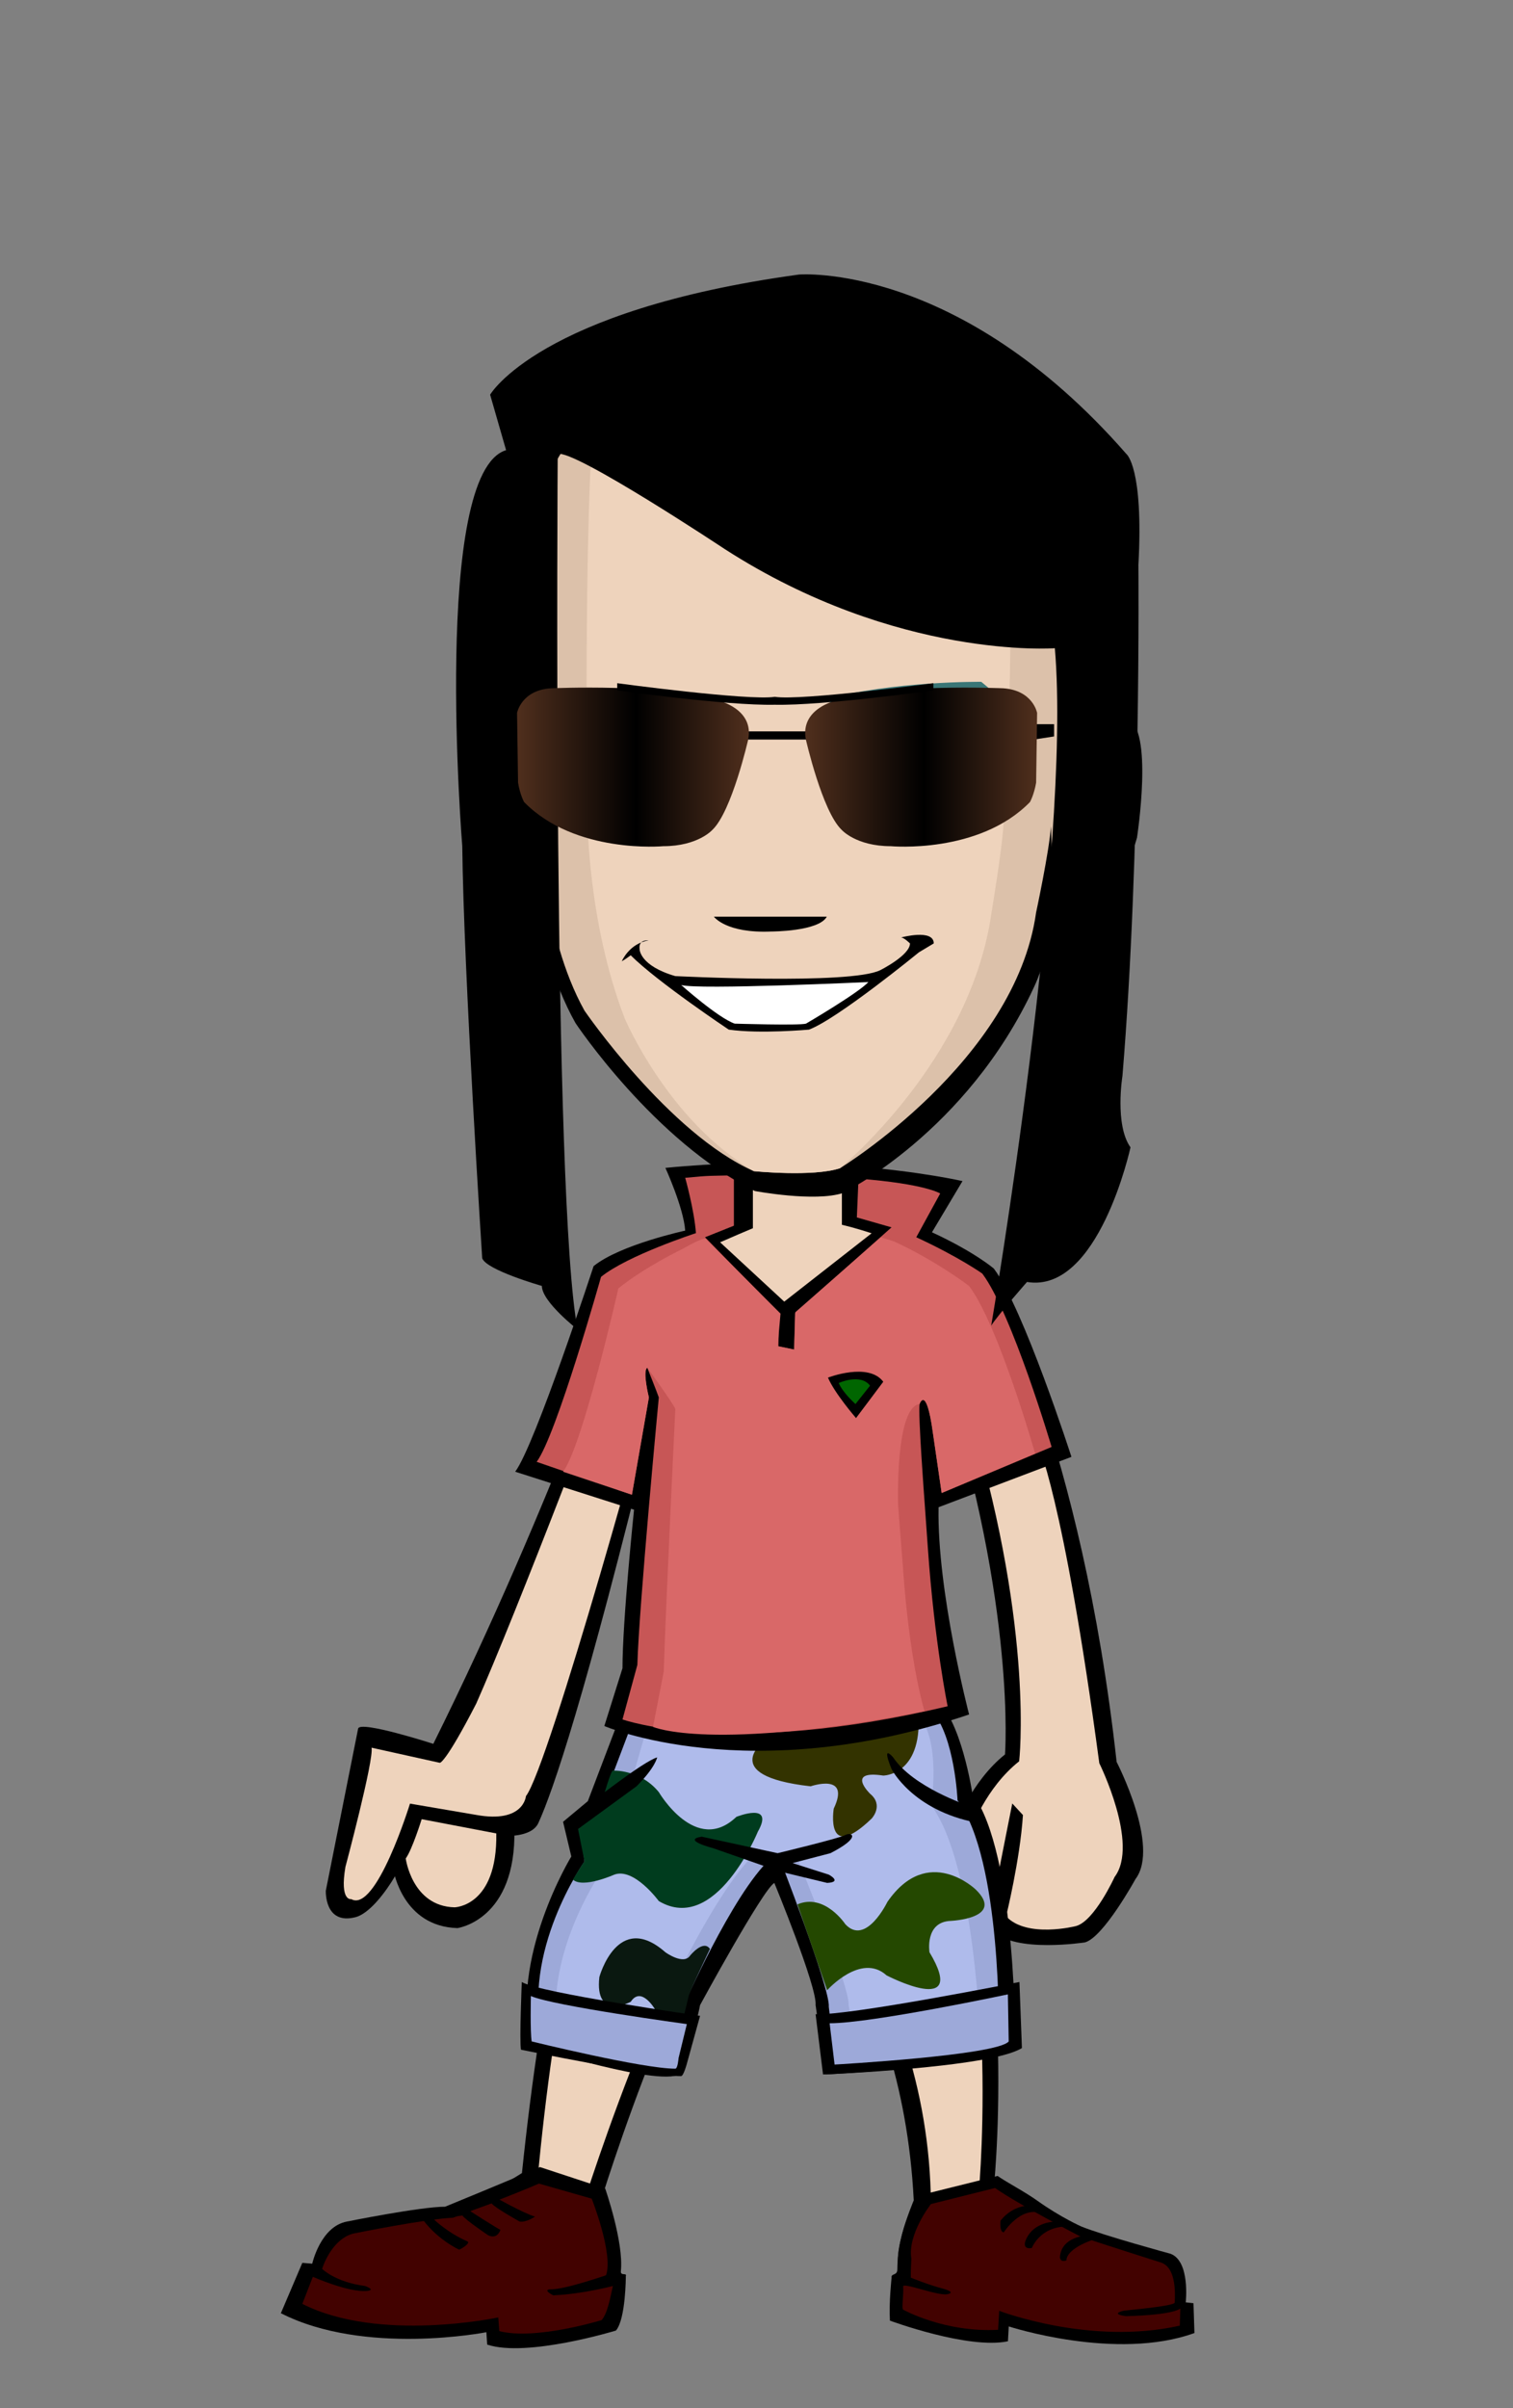 <?xml version="1.0" encoding="utf-8"?><!DOCTYPE svg PUBLIC "-//W3C//DTD SVG 1.1//EN" "http://www.w3.org/Graphics/SVG/1.1/DTD/svg11.dtd"><svg version="1.1" id="Layer_1" xmlns="http://www.w3.org/2000/svg" xmlns:xlink="http://www.w3.org/1999/xlink" x="0px" y="0px"  width="220px" height="350px" viewBox="0 0 220 350" enable-background="new 0 0 220 350" xml:space="preserve"><rect x="0" y="0" width="220" height="350" fill="#808080" stroke="none"/><g xmlns="http://www.w3.org/2000/svg" transform="translate(0, 60)" id="FullBodyTranslator"><g id='body'><g id="Layer_1">
	<g id="MaleBody">
		<path d="M60.195,204.737c0,0-1.77,5.541-2.971,7.102c0,0,1.301,8.159,9.291,8.389c0,0,8.569-1.139,8.279-14.379L60.195,204.737z"
			/>
		<path d="M52.075,191.228l-4.7,23.57c0,0-0.22,5.021,4.33,3.84c3.15-0.818,7.75-8.209,9.051-13.818c0,0,12.09,2.109,12.359,2.021
			c0.09-0.03,4.16,0.31,5.17-1.891c2.09-4.58,6.779-18.12,16.62-58.34l-3.341-21.15c0,0-10.949,32.53-28.559,67.99
			C63.006,193.448,52.375,190.019,52.075,191.228z"/>
		<path d="M45.535,272.708c0,0,7.971,5.961,18.91,3.98c0,0,21.65-2.98,24.63-5.472c0,0,2.489,1-1.99-10.42
			c0,0,13.44-44.448,25.38-51.899c0,0,18.66,16.391,20.4,50.899c0,0-4.23,9.931-1.24,10.931c0,0,17.41,6.95,26.37,6.45
			c0,0,9.7-1.729,12.44-4.711c0,0-1.74-4.229-5.722-4.72c0,0-16.67-6.46-20.149-10.43c0,0,4.221-41.971-9.709-68.541
			c0,0-1.99-32.029,1-40.97c0,0,10.699-17.629,5.22-25.58c0,0-9.2-4.469-15.671-5.959l-0.25-6.95l-17.67,1.489l-0.239,6.451
			c0,0-12.44,5.219-15.431,7.699c0,0-3.229,16.391,2.24,25.33c0,0-1.99,26.32-0.5,34.77c0,0-11.689,13.41-17.66,70.771
			c0,0-11.949,7.699-17.92,9.189C57.975,265.019,42.555,265.509,45.535,272.708z"/>
		<path fill="#EED3BC" d="M61.314,204.397c0,0-1.389,4.461-2.319,5.711c0,0,0.91,6.949,7.101,7.1c0,0,6.239-0.1,6.069-10.74
			L61.314,204.397z"/>
		<path d="M107.484,106.089v10.93l-7.959,3.72c0,0,19.911,13.16,32.84-1.49l-6.711-2.729l-0.25-10.43L107.484,106.089
			L107.484,106.089z"/>
		<path fill="#FFD3A8" d="M109.725,114.778v3.97l-8.208,2.979c0,0,16.419,13.91,29.359-0.739l-7.96-0.5L109.725,114.778z"/>
		<path fill="#EED3BC" d="M96.995,133.498c-1.851,8.24-17.239,63.37-20.521,67.55c0,0-0.299,3.99-7.229,2.73l-9.63-1.641
			c0,0-4.91,15.93-8.54,13.881c0,0-1.7,0.379-0.851-4.67c0,0,4.181-15.66,3.801-17.341l9.93,2.199c0,0,0.77,0.17,5.29-8.601
			c5.649-12.729,19.8-49.479,23.81-61.159c0,0,1.141-0.2,2.49,0.25C96.395,126.978,97.436,131.548,96.995,133.498z"/>
		<path d="M144.064,125.958c0,0,13.181,23.83,18.301,70.12c0,0,6.35,12.239,2.75,17.011c0,0-4.67,8.51-7.37,9.219
			c0,0-10.229,1.58-13.271-1.658c0,0-0.879-0.86-1.279-2.57c0,0-5.971-5.34-4.36-12.659c0,0,2.41-6.551,7.3-10.431
			c0,0,1.66-21.36-9.039-54.88C137.096,140.108,136.245,111.468,144.064,125.958z"/>
		<path fill="#EED3BC" d="M149.645,145.228c0.041,0.091,1.092,4.221,1.131,4.32c0,0,3.811,7.5,9.07,46.711
			c0,0,5.84,11.76,2.229,16.529c0,0-2.94,6.449-5.64,7.15c0,0-7.11,1.819-10.142-1.42c0,0,2.03-8.23,2.45-14.722l-1.551-1.68
			c0,0-1.721,8.6-2.631,13.358c0,0-5.729-3.6-3.379-9.51c0,0,2.109-6.1,7.01-9.979c0,0,2.181-18.569-6.789-48.88
			c0,0-2.07-7-5.551-11.971c-4.979-11.42,0.09-11.739,3.979-9.93C143.564,126.948,147.195,140.519,149.645,145.228z"/>
		<path fill="#EED3BC" d="M48.275,272.468c0,0,6.47,3.471,17.42,1.49c0,0,16.91-1.99,19.9-4.471c0,0,3.479,2.979-1-8.449
			c0,0,14.93-48.17,27.869-56.119c0,0,23.392,21.859,22.892,57.119c0,0-3.98,6.449-1,7.449c0,0,14.43,5.961,23.39,5.461
			c0,0,7.47-0.5,9.95-2.98c0,0-0.99-2.479-4.971-2.979c0,0-16.92-6.461-20.399-10.432c0,0,3.979-41.719-9.46-68.539
			c0,0-2.24-34.76,0.75-43.7c0,0,12.189-13.91,6.72-21.851c0,0-11.45-4.97-17.92-6.459v-9.931h-12.94v10.431
			c0,0-13.18,5.459-16.169,7.939c0,0-2.979,13.66,2.49,22.6c0,0-1.74,28.561-0.25,37c0,0-12.439,16.641-17.41,71.021
			c0,0-13.439,8.439-19.41,9.93C58.725,266.998,45.785,266.259,48.275,272.468z"/>
	</g>
	<path fill="#EEEEEC" stroke="#000000" d="M94.375,183.761l-0.125,2.5l-3,5.605l17.24,17.302l3.871-2.532l2.854,2.167
		c0,0,7.263-7.011,11.425-9.727c4.16-2.716,8.906-4.873,8.906-4.873l-2.018-4.537l-0.336-2.857c0,0-11.375,0.077-19.409-0.298
		S94.375,183.761,94.375,183.761z"/>
	<polygon fill="#FCAF3E" points="106.419,188.966 107.465,192.249 105.318,194.739 108.805,195.032 110.755,197.963 
		111.862,194.854 115.216,194.177 112.415,191.968 112.538,188.618 109.697,190.358 	"/>
	<polygon fill="#FCAF3E" points="95.53,187.405 96.081,189.134 94.951,190.443 96.786,190.599 97.812,192.141 98.396,190.504 
		100.161,190.147 98.686,188.984 98.75,187.222 97.254,188.138 	"/>
	<polygon fill="#FCAF3E" points="123.955,191.302 124.333,192.489 123.557,193.391 124.818,193.497 125.523,194.557 
		125.925,193.432 127.138,193.187 126.125,192.387 126.169,191.176 125.141,191.806 	"/>
	<polygon fill="#FCAF3E" points="116.716,191.325 117.039,192.34 116.376,193.109 117.453,193.2 118.056,194.105 118.398,193.145 
		119.435,192.936 118.569,192.252 118.607,191.218 117.729,191.756 	"/>
	<polygon fill="#FCAF3E" points="103.757,196.205 104.075,197.206 103.422,197.964 104.484,198.054 105.077,198.945 
		105.416,197.999 106.437,197.792 105.584,197.12 105.621,196.101 104.755,196.63 	"/>
	<polygon fill="#FCAF3E" points="102.25,187.328 102.568,188.329 101.915,189.087 102.977,189.177 103.57,190.068 103.909,189.122 
		104.93,188.915 104.077,188.243 104.114,187.224 103.248,187.753 	"/>
	<polygon fill="#FCAF3E" points="128.35,187.487 128.814,188.95 127.86,190.057 129.412,190.188 130.278,191.49 130.773,190.108 
		132.264,189.806 131.019,188.824 131.072,187.335 129.808,188.108 	"/>
	<polygon fill="#FCAF3E" points="114.029,198.558 114.263,199.291 113.784,199.847 114.562,199.912 114.997,200.565 
		115.245,199.872 115.993,199.721 115.368,199.228 115.396,198.48 114.761,198.869 	"/>
	<polygon fill="#FCAF3E" points="122.578,187.681 122.812,188.414 122.333,188.97 123.111,189.035 123.546,189.688 123.794,188.995 
		124.542,188.844 123.917,188.351 123.944,187.604 123.31,187.992 	"/>
	<polygon fill="#FCAF3E" points="100.248,193.808 100.488,194.56 99.996,195.13 100.795,195.196 101.242,195.868 101.496,195.155 
		102.264,195.001 101.621,194.495 101.649,193.728 100.999,194.128 	"/>
	<polygon fill="#FCAF3E" points="117.853,187.655 118.093,188.408 117.601,188.979 118.399,189.045 118.847,189.717 
		119.101,189.004 119.868,188.85 119.226,188.343 119.254,187.575 118.604,187.976 	"/>
	<polygon fill="#FCAF3E" points="107.422,199.513 108.009,201.356 106.805,202.754 108.762,202.919 109.857,204.564 
		110.479,202.816 112.361,202.438 110.787,201.196 110.858,199.318 109.262,200.297 	"/>
	<polygon fill="#FCAF3E" points="118.218,195.095 118.805,196.938 117.601,198.336 119.558,198.501 120.653,200.146 
		121.275,198.398 123.157,198.02 121.583,196.778 121.654,194.9 120.058,195.879 	"/>
</g></g>/n<g id='socks'></g>/n<g id='shoes'><path fill-rule="evenodd" clip-rule="evenodd" fill="#FFFFFF" d="M85.58,262.109c0,0,2.82,5.461,1.5,7.94l-5.98,1
		c0,0,0.17-5.96,2.49-9.44L85.58,262.109z"/>
	<path fill-rule="evenodd" clip-rule="evenodd" d="M88,258.08c0,0,2.721,7.8,2.279,12c-0.079,0.76,0.91,0.189,0.721,0.72
		c0,0,0,6.24-1.439,7.921c0,0-12.961,3.959-18.721,2.039l-0.119-1.8c0,0-17.641,3.479-29.881-2.76l3.12-7.32L45.4,269
		c0,0,1.199-5.4,5.039-6.12c0,0,10.681-2.159,14.281-2.159c0,0,9.959-4.08,13.799-5.761L88,258.08z"/>
	<path fill-rule="evenodd" clip-rule="evenodd" fill="#420200" d="M80.2,272.721c-1.521,0,0.239,0.879,0.239,0.879
		c4.16-0.16,8.681-1.359,8.681-1.359c-0.351,1.47-0.729,3.91-1.64,4.96c0,0-9.601,2.96-14.881,1.6l-0.149-1.989
		c0,0-17.31,3.709-28.49-1.971l1.53-3.93c0,0,5.189,2.29,7.83,2.05c1.449-0.13-0.24-0.72-0.24-0.72c-4.32-0.561-6.24-2.48-6.24-2.48
		c0.48-1.539,2.04-4.68,4.79-5.189c0,0,10.33-2.09,14.25-2.25c0,0,8.979-3.43,12.49-4.961l7.67,2.19c0,0,3.181,8.07,2.08,11.13
		C88.12,270.68,82.24,272.721,80.2,272.721z"/>
	<path fill-rule="evenodd" clip-rule="evenodd" d="M133.46,259.13c0,0-2.94,4.591-2.979,10.71c-0.01,0.95-0.951,0.53-0.84,1.2
		c0,0-0.4,3.649-0.24,6.239c0,0,11.369,4.211,17.16,3l0.119-2.159c0,0,15.6,5.09,27,0.96l-0.14-4.33l-1.13-0.13
		c0,0,0.689-5.979-2.21-7.06c0,0-9.72-2.641-12.96-3.961c0,0-3-1.32-6.36-3.72c-1.89-1.351-4.49-2.689-5.82-3.63L133.46,259.13z"/>
	<path fill-rule="evenodd" clip-rule="evenodd" d="M66.76,266.96c0,0-3.439-1.521-5.76-5.04l4.88-0.561l5.841-2.159
		c0,0,4.559,2.56,6.079,2.96c0,0-1.28,0.88-2.239,0.72c0,0-3.601-2-4.08-2.64l-3.121,1.119c0,0,4,2.561,4.4,2.721
		c0,0-0.4,1.439-1.76,0.8c0,0-3.439-2.319-3.76-2.88l-4.16,0.561c0,0,2.07,1.989,4.88,3.199C68.52,266,66.92,266.96,66.76,266.96z"
		/>
	<path fill-rule="evenodd" clip-rule="evenodd" fill="#420200" d="M131.32,272.32c0.1,1.14-0.25,3.27,0,3.359
		c0,0,5.99,3.36,13.81,2.93l0.16-2.76c0,0,13.17,5.09,26.26,2.16l0.08-2.5c0,0-0.819,0.94-7.899,1.12c0,0-2.36-0.271-0.41-0.78
		c0.33-0.08,7.449-0.66,7.49-1.199c0.1-1.67,0.1-5.03-1.9-5.78c0,0-8.391-2.67-11.76-3.79c0,0-9.071-4.689-12.471-7.08l-9.318,2.334
		c0,0-3.441,4.396-2.842,7.936c0,0-0.109,1.971-0.08,2.76c0,0,2.49,1.031,4.791,1.631c0,0,1.89,0.52,0.49,0.779
		C136.32,273.7,131.26,271.66,131.32,272.32z"/>
	<path fill-rule="evenodd" clip-rule="evenodd" d="M145.48,262.76c0,0-0.181,1.68,0.479,1.68c0,0,2.44-3.859,5.521-2.76l2.16,1.2
		c0,0-3.48-0.12-4.561,2.88c0,0-0.439,1.221,0.96,0.961c0,0,1.16-3.121,5.12-3.121l2.8,1.32c0,0-3.601,0.12-3.84,3.12
		c0,0,0,0.84,0.96,0.479c0,0-0.32-1.699,4.561-3.24c0,0-7.73-3.439-9.301-4.729C150.34,260.55,147.529,260.141,145.48,262.76z"/></g>/n<g id='bottom'>	<path fill-rule="evenodd" clip-rule="evenodd" d="M92.167,184.187l-6.694,17.593l-3.6,3l1.199,5.041c0,0-9.119,14.88-5.76,27.6
		c0,0,19.439,6.24,21.84,3.84c0,0,2.16-7.199,2.641-9.84c0,0,9.119-16.8,10.8-17.76c0,0,6.239,15.119,6,17.76l1.44,10.08
		c0,0,23.76-1.2,27.6-3.84c0,0,0.24-28.32-6.24-36.96c0,0-1.643-11.033-5.476-13.874
		C135.917,186.826,101.046,190.666,92.167,184.187z"/>
	<path fill-rule="evenodd" clip-rule="evenodd" fill="#9da9d9" d="M93.282,186.826l-5.89,15.554l-3.12,2.88l0.72,5.28
		c0,0-9.359,13.2-6,25.92c0,0,16.561,5.521,18.961,3.12c0,0,1.439-6.48,1.92-9.12c0,0,7.92-17.76,13.199-21.12
		c0,0,7.68,19.68,7.44,22.32l0.96,8.16c0,0,19.92-1.2,23.76-3.84c0,0,0.48-25.681-6-34.32c0,0-0.378-9.195-3.738-13.035
		C135.494,188.625,106.062,192.312,93.282,186.826z"/>
	<path fill-rule="evenodd" clip-rule="evenodd" fill="#AFBBEB" d="M94.905,188.188l-4.393,15.272l-3.12,3.12l0.48,4.8
		c0,0-9.721,13.44-6.36,26.16c0,0,10.8,3.12,13.2,2.16c0,0,2.16-7.56,2.64-10.2c0,0,6.601-14.279,12.12-19.8
		c0.45-0.45,1.5,0.71,2.62,0.78c1.54,0.109,3.22-0.771,3.62-1.021c0,0,7.92,19.319,7.68,21.96l1.439,8.28
		c0,0,15.601-0.36,17.761-2.28c0,0-0.72-26.4-7.2-35.04c0,0,1.521-9.259-1.84-13.099
		C133.553,189.281,103.786,194.668,94.905,188.188z"/>
	<path fill-rule="evenodd" clip-rule="evenodd" fill="#003C1E" d="M89.072,197.34c0,0,3.961-0.24,6.721,3.12
		c0,0,5.4,9.24,11.279,3.601c0,0,5.641-2.281,3.121,2.16c0,0-6.121,15-14.4,10.079c0,0-3.6-4.92-6.48-3.84c0,0-4.561,2.04-6,0.72
		c0,0,1.439-2.4,1.68-2.64l-0.959-4.8l3.359-3.36C87.393,202.38,88.593,197.939,89.072,197.34z"/>
	<path fill-rule="evenodd" clip-rule="evenodd" fill="#244800" d="M115.953,216.779l4.319,12.48c0,0,4.921-5.52,8.64-2.16
		c0,0,12,6.24,6.24-3.359c0,0-0.72-4.44,3.12-4.561c0,0,7.921-0.359,3.601-4.56c0,0-6.961-6.72-12.84,1.8c0,0-3.121,6.48-6.121,3.24
		C122.912,219.66,119.912,215.1,115.953,216.779z"/>
	<path fill-rule="evenodd" clip-rule="evenodd" fill="#0A1810" d="M103.232,223.26c0,0-3.119,6.48-3.119,6.961
		c0,0-1.44,5.879-1.681,6.959c0,0-4.2-0.84-3.12-5.039c0,0-2.04-3.601-3.6-1.201c0,0-5.28,2.761-4.561-3.6c0,0,2.641-9.72,9.6-3.6
		c0,0,2.641,1.92,3.601,0.48C100.353,224.221,102.272,221.82,103.232,223.26z"/>
	<path fill-rule="evenodd" clip-rule="evenodd" fill="#333300" d="M111.393,192.779c0,0-7.439,5.281,6.48,6.841
		c0,0,5.879-2.04,3.359,3.239c0,0-1.32,8.041,5.52,1.44c0,0,1.801-1.92-0.239-3.6c0,0-3.601-3.479,1.92-2.64
		c0,0,5.601-0.02,5.12-8.779C133.553,189.281,121.953,192.3,111.393,192.779z"/>
	<path fill-rule="evenodd" clip-rule="evenodd" d="M102.033,206.939l11.039,2.4c0,0,9-2.16,9.84-2.64s2.521,0.239-2.16,2.64
		l-5.52,1.439l5.28,1.681c0,0,2.04,1.08-0.24,1.2l-6.96-1.68l-9.6-3.36C103.713,208.62,99.033,207.42,102.033,206.939z"/>
	<path fill-rule="evenodd" clip-rule="evenodd" d="M75.873,228.061c0,0-0.36,8.52-0.121,9.84c0,0,18.5,3.84,23.281,3.84
		c0.359,0,0.84-1.801,0.84-1.801l1.92-6.959C101.793,232.98,78.272,229.62,75.873,228.061z"/>
	<path fill-rule="evenodd" clip-rule="evenodd" fill="#9da9d9" d="M77.193,230.1c0,0-0.121,5.28,0.119,6.601
		c0,0,16.1,3.96,20.881,3.96c0.359,0,0.479-1.561,0.479-1.561l1.2-4.92C99.873,234.18,80.433,231.54,77.193,230.1z"/>
	<path fill-rule="evenodd" clip-rule="evenodd" d="M118.593,232.74l1.08,8.76c0,0,24.36-0.96,28.92-3.84l-0.36-9.6
		C148.232,228.061,123.513,232.98,118.593,232.74z"/>
	<path fill-rule="evenodd" clip-rule="evenodd" fill="#9da9d9" d="M120.633,234.061l0.72,6c0,0,23.64-1.32,25.32-3.36l-0.12-6.841
		C146.553,229.859,126.752,234.061,120.633,234.061z"/>
	<path fill-rule="evenodd" clip-rule="evenodd" d="M86.072,201.9c0,0,7.44-5.881,9.48-6.48c0,0-0.24,1.439-3,4.2
		c0,0-7.561,5.521-8.88,6.479C83.673,206.1,83.793,203.7,86.072,201.9z"/>
	<path fill-rule="evenodd" clip-rule="evenodd" d="M140.673,202.38c0,0-7.921-2.64-10.8-6.96c0,0-1.801-2.16-0.24,1.68
		c0,0,3,6,12.359,7.801L140.673,202.38z"/></g>/n<g id='top'><path fill-rule="evenodd" clip-rule="evenodd" d="M124.093,109.49l-0.46,8.41l3.6,0.959l-13.199,10.32l-9.601-8.88l2.88-1.68
		l0.24-9.55c-3.43,0.09-7.051,0.3-10.801,0.67c0,0,2.641,5.76,2.881,9.119c0,0-9.48,2.041-13.32,5.16c0,0-8.52,26.041-11.4,29.881
		l17.281,5.52c0,0-1.681,16.08-1.681,23.04l-2.64,8.399c0,0,21.119,9.121,53.039-1.68c0,0-4.68-17.88-4.439-30.119l19.32-7.32
		c0,0-6.961-21.6-11.28-27.36c0,0-2.761-2.399-9-5.28l4.44-7.439C139.953,111.66,133.863,110.25,124.093,109.49z"/>
	<path fill-rule="evenodd" clip-rule="evenodd" fill="#c75656" d="M135.633,148.141l1.29,8.85l15.989-6.69
		c0,0-5.76-19.44-10.08-25.2c0,0-3.359-2.399-9.6-5.279l3.48-6.36c0,0-2.11-1.399-11.881-2.16l-0.239,5.64l5.04,1.44l-14.03,12.49
		l-0.13,5.271l-2.279-0.48l0.069-4.87l-10.75-10.97l4.2-1.68v-7.32c-3.43,0.09-3.33-0.01-7.08,0.359c0,0,1.32,4.68,1.561,8.041
		c0,0-9.961,3.239-13.801,6.359c0,0-6.48,23.04-9.359,26.88l13.85,4.78l2.47-14.141c0,0-0.96-3.84-0.239-4.32
		c0,0,1.439,3.601,1.68,4.32c0,0-2.881,30.381-3.12,38.881l-2.16,7.92c0,0,15.601,5.64,47.28-1.92c0,0-1.92-9.24-2.881-23.041
		l-0.479-6.719c0,0-0.96-12.721-0.72-14.16C133.713,144.061,134.673,141.18,135.633,148.141z"/>
	<path fill-rule="evenodd" clip-rule="evenodd" fill="#D96868" d="M115.473,136.141l-2.4-0.48l0.42-4.74l-10.859-10.859
		c0,0-0.24-0.36-3.36,1.439c0,0-5.521,2.641-9.36,5.76c0,0-5.16,22.801-8.039,26.641l10.01,3.34l2.47-14.141
		c0,0-0.96-3.84-0.239-4.32c0,0,3.84,5.281,4.08,6c0,0-1.441,29.66-1.681,38.16l-1.56,8.041c0,0,8.279,3.72,39.479-2.28
		c0,0-2.16-6.841-3.12-20.64c-0.04-0.58-0.72-9.24-0.72-9.24s-0.479-14.28,3.12-14.76c0,0,0.96-2.881,1.92,4.08l1.29,8.85
		l13.59-5.73c0,0-5.28-18.6-9.601-24.359c0,0-4.68-3.601-10.92-6.48l-1.92-0.6l-12.43,10.9L115.473,136.141z"/>
	<path fill-rule="evenodd" clip-rule="evenodd" d="M120.393,140.221c0,0,5.88-2.281,8.04,0.6l-3.96,5.279
		C124.473,146.1,121.353,142.5,120.393,140.221z"/>
	<path fill-rule="evenodd" clip-rule="evenodd" fill="#006600" d="M121.953,141.01c0,0,3.14-1.46,4.56,0.381l-2.12,2.67
		C124.393,144.061,122.582,142.471,121.953,141.01z"/></g>/n<g xmlns="http://www.w3.org/2000/svg" transform="translate(44,-29) scale(1.8)" id="HeadTranslator"><g id='face'><path fill-rule="evenodd" clip-rule="evenodd" d="M14.792,42.004c0,0,3.96-1.02,4.62,7.74l1.04,7.44c0,0-0.64,3.279-2.96,1.68
		c0,0-4.02-3.961-4.14-13.441C13.352,45.423,13.952,42.244,14.792,42.004z"/>
	<path fill-rule="evenodd" clip-rule="evenodd" fill="#dcc1aa" d="M15.332,43.263c0,0,1.32-0.959,4.56,4.801l0.72,6.24
		c0,0-0.36,4.68-2.64,2.881c0,0-3.48-2.762-3.6-12.241C14.372,44.944,14.492,43.503,15.332,43.263z"/>
	<path fill-rule="evenodd" clip-rule="evenodd" d="M17.731,25.664c0,0,0.39,21.02,0.52,24.01c0,0,0.13,9.229,3.8,15.72
		c0,0,6.36,9.551,14.48,13.551c0,0,4.839,0.91,7.121,0.16c0,0,10-4.881,15.439-16.641c0,0,0.9-1.859,1.119-3.76
		c0,0,0.541,1.719,2.881,0.34c0,0,2.279-1.68,4.311-8.62c0,0,1.389-8.96-0.83-9.62c0,0-2.701,1.02-3.721,2.28
		c-0.129,0.16,2.52-12.3,1-18.85c0,0-2.68-16.49-23.799-15.53C40.052,8.704,17.972,10.624,17.731,25.664z"/>
	<path fill-rule="evenodd" clip-rule="evenodd" fill="#dcc1aa" d="M18.932,25.744c0,0,0.12,20.64,0.24,23.52
		c0,0,0.12,8.88,3.6,15.12c0,0,6.8,9.92,13.68,12.959c0,0,4.8,0.48,6.96-0.238c0,0,14.16-8.641,15.84-20.641
		c0,0,1.08-5.04,1.199-6.96c0,0,0.24,7.919,0.961,8.159c0,0,2.039,1.68,4.32-7.679c0,0,1.199-6.96-0.24-7.201
		c0,0-2.641,1.32-4.561,4.32c0,0,3.48-16.08,1.439-22.32c0,0-0.479-14.16-21.839-14.88C40.532,9.904,19.412,11.584,18.932,25.744z"
		/>
	<path fill-rule="evenodd" clip-rule="evenodd" fill="#EED3BC" d="M23.251,20.704c0,0-0.48,8.88-0.24,28.08c0,0,0,8.401,3,16.2
		c0,0,3.48,8.279,10.44,12.359c0,0,4.8,0.48,6.96-0.238c0,0,10.561-8.641,12.24-20.641c0,0,0.84-5.04,0.959-6.96
		c0,0,1.561-22.56-0.479-28.8c0,0-2.561-8-15.121-9.12C41.012,11.584,26.612,11.344,23.251,20.704z"/></g>/n<g id='features'><path fill-rule="evenodd" clip-rule="evenodd" d="M33.225,56.793c0,0,0.96,1.359,4.64,1.199c0,0,3.841,0,4.479-1.199H33.225z"/>

</g>/n<g id='mouth'><path display="inline" fill-rule="evenodd" clip-rule="evenodd" d="M27.225,59.432c0,0,0,1.32,2.88,2.16
		c0,0,14.16,0.721,16.56-0.479c0,0,2.4-1.2,2.4-2.16c0,0-0.48-0.479-0.721-0.479c0,0,2.641-0.721,2.641,0.479l-1.199,0.72
		c0,0-6.601,5.4-8.881,6.24c0,0-3.96,0.36-6.48,0c0,0-5.76-3.84-7.92-6c0,0-0.48,0.36-0.72,0.48c0,0,0.6-1.44,2.16-1.68
		C27.944,58.713,27.104,58.592,27.225,59.432z"/>
	<path display="inline" fill-rule="evenodd" clip-rule="evenodd" fill="#FFFFFF" d="M30.584,62.312c0,0,2.96,2.64,4.32,3.119
		c0,0,5.2,0.16,5.76,0c0,0,4.24-2.479,5.041-3.359C45.705,62.072,31.944,62.713,30.584,62.312z"/></g>/n<g id='eyes'><path fill-rule="evenodd" clip-rule="evenodd" fill="#FFFFFF" d="M23.145,44.589c0.35-0.69,0.89-2.67,3.83-3.09
		c1.32-0.12,2.28,0.18,3.06,0.3c1.73,0.27,2.94,2.39,2.94,3.18c0,1.13-2.65,1.171-5.57,1.171
		C24.495,46.15,22.645,45.599,23.145,44.589z"/>
	<path fill-rule="evenodd" clip-rule="evenodd" fill="#FFFFFF" d="M53.055,44.589c-0.35-0.69-0.89-2.67-3.83-3.09
		c-1.319-0.12-2.279,0.18-3.06,0.3c-1.729,0.27-2.94,2.39-2.94,3.18c0,1.13,2.65,1.171,5.57,1.171
		C51.705,46.15,53.555,45.599,53.055,44.589z"/>
	<path fill-rule="evenodd" clip-rule="evenodd" d="M25.785,43.749c0-1.06,0.92-1.92,2.04-1.92c1.13,0,2.04,0.86,2.04,1.92
		c0,1.06-0.91,1.92-2.04,1.92C26.705,45.669,25.785,44.809,25.785,43.749z"/>
	<path fill-rule="evenodd" clip-rule="evenodd" fill="#44AACC" d="M26.265,43.629c0-0.86,0.7-1.56,1.56-1.56
		c0.87,0,1.56,0.7,1.56,1.56c0,0.86-0.69,1.56-1.56,1.56C26.965,45.189,26.265,44.489,26.265,43.629z"/>
	<path fill-rule="evenodd" clip-rule="evenodd" d="M50.295,43.509c0-1.06-0.92-1.92-2.04-1.92c-1.13,0-2.04,0.86-2.04,1.92
		s0.91,1.92,2.04,1.92C49.375,45.429,50.295,44.569,50.295,43.509z"/>
	<path fill-rule="evenodd" clip-rule="evenodd" fill="#44AACC" d="M46.665,43.389c0-0.86,0.7-1.56,1.56-1.56
		c0.871,0,1.561,0.7,1.561,1.56s-0.689,1.56-1.561,1.56C47.365,44.949,46.665,44.249,46.665,43.389z"/>
	<path fill-rule="evenodd" clip-rule="evenodd" d="M27.225,43.389c0-0.33,0.27-0.6,0.6-0.6c0.34,0,0.6,0.27,0.6,0.6
		s-0.26,0.6-0.6,0.6C27.495,43.989,27.225,43.719,27.225,43.389z"/>
	<path fill-rule="evenodd" clip-rule="evenodd" d="M47.625,43.149c0-0.33,0.27-0.6,0.6-0.6c0.34,0,0.601,0.27,0.601,0.6
		c0,0.33-0.261,0.6-0.601,0.6C47.895,43.749,47.625,43.479,47.625,43.149z"/>
	<path fill-rule="evenodd" clip-rule="evenodd" d="M23.205,45.089c0,0,0.91,1.05,1.72,1.3l-2.32-0.851c0,0-0.91-0.859,2.17-3.719
		c0,0,4.14-1.76,6.87,0.3c0,0,2.82,2.01,2.22,3.669l-0.35,0.4l-1.06-0.25c0,0,0.6-3.32-3.69-4.22
		C28.765,41.719,24.825,41.269,23.205,45.089z"/>
	<path fill-rule="evenodd" clip-rule="evenodd" d="M53.085,45.089c0,0-0.909,1.05-1.71,1.3l2.32-0.851c0,0,0.91-0.859-2.17-3.719
		c0,0-4.141-1.76-6.87,0.3c0,0-2.83,2.01-2.22,3.669l0.35,0.4l1.061-0.25c0,0-0.601-3.32,3.689-4.22
		C47.535,41.719,51.475,41.269,53.085,45.089z"/></g>/n<g id='eyebrows'><path fill-rule="evenodd" clip-rule="evenodd" fill="#3A7676" d="M19.305,39.992l2.16-0.96c0,0,10.8,0.4,11.04,0.96l-1.2,1.2
		c0,0-5.68-1.28-9.6-1.2l-2.64,0.96L19.305,39.992z"/>
	<path fill-rule="evenodd" clip-rule="evenodd" fill="#3A7676" d="M42.104,39.272l1.92,0.72c0,0,10.16-1.76,10.8-1.2l1.68,1.44
		l-0.239-1.2l-1.44-1.2C54.824,37.833,47.705,37.752,42.104,39.272z"/></g>/n<g id='hair'><path display="inline" fill-rule="evenodd" clip-rule="evenodd" d="M20.608,19.436c0,0-0.43,60.353,1.61,70.693
		c0,0-2.89-2.24-2.89-3.52c0,0-4.5-1.281-4.82-2.24c0,0-1.5-23.131-1.61-33.262c0,0-2.46-30.171,3.54-31.981l-1.29-4.48
		c0,0,3.96-6.83,24.95-9.7c0,0,12.85-1.07,26.45,14.49c0,0,1.399,1.07,0.97,8.96c0,0,0.21,23.243-1.29,41.262
		c0,0-0.641,3.941,0.65,5.76c0,0-2.57,11.83-8.36,10.871c0,0-2.351,2.67-2.89,3.52c0,0,6.529-38.381,5.14-54.692
		c0,0-12.74,0.96-26.66-8C34.108,27.116,21.898,19.016,20.608,19.436z"/>
	<path display="inline" fill-rule="evenodd" clip-rule="evenodd" fill="#000000" d="M19.648,18.206c0,0-0.87,59.153,1.12,69.202
		c0,0-0.77-0.42-0.77-1.66c0,0-4.4-1.24-4.71-2.18c0,0-1.15-22.49-1.26-32.34c0,0-2.4-29.333,3.46-31.103l-0.63-4.97
		c0,0,2.93-6.01,23.45-8.81c0,0,11.92-1.04,25.22,14.09c0,0,1.36,1.04,0.94,8.71c0,0,0.209,22.602-1.25,40.124
		c0,0-0.631,3.83,0.63,5.6c0,0-1.87,11.5-7.53,10.57c0,0-0.72,0.5-1.24,1.33c0,0,6.09-37.152,4.73-53.014c0,0-13.75,0.94-27.36-7.77
		C34.448,25.986,20.908,17.786,19.648,18.206z"/>
	<path display="inline" fill-rule="evenodd" clip-rule="evenodd" fill="#000000" d="M19.648,18.206c0,0-0.87,59.153,1.12,69.202
		c0,0-0.77-0.42-0.77-1.66c0,0-2.73-2.369-3.04-3.299c0,0-1.22-21.711-1.32-31.561c0,0-1.56-28.803,2.76-30.843l0.24-4.44
		c0,0,1.08-3.92,21.6-6.72c0,0,10.08,0,21.24,12.24c0,0,0.6,0.12,3.359,7.92c0,0-0.09,23.642-1.56,41.163
		c0,0-0.899,5.439,0.36,7.199c0,0-1.08,5.52-5.32,8.031c0,0-0.72,0.5-1.24,1.33c0,0,6.09-37.152,4.73-53.014
		c0,0-13.75,0.94-27.36-7.77C34.448,25.986,20.908,17.786,19.648,18.206z"/>
	<path display="inline" fill-rule="evenodd" clip-rule="evenodd" d="M21.249,13.366c0,0,1.5-2.24,10.61-4.16
		c0,0,16.38-1.6,18.31,2.24h-1.289l1.6,1.56c0,0-5.34-4.12-19.27-2.52c0,0,14.89-0.43,17.67,2.88c0,0-1.5,0.21-2.24,0
		c0,0-7.29-3.31-19.92-0.96c0,0,14.13-0.85,18.31,1.92c0,0,0.53,0.64-1.29,0.32c0,0-9.21-2.13-15.1-1.6c0,0,16.5,1.7,17.029,3.52
		c0,0-0.64,0.1-2.25-0.32c0,0-10.439-2.26-14.879-2.26c-0.19,0-0.371,0.01-0.541,0.02c-4.07,0.21,14.57,1.28,17.351,4.16
		c0,0,0.11,0.64-1.29,0.32c0,0-8.561-3.1-18.311-3.2c0,0,15.53,2.34,18.961,5.43c0,0-1.291,0.11-2.25-0.32
		c0,0-5.781-2.77-13.82-3.83c0,0,12,4.79,14.14,5.75c0,0,1.5,1.18,0,0.96c0,0-14.351-5.97-17.67-6.39c0,0,13.69,6.15,14.011,6.68
		c0,0-7.361-1.28-13.691-4.13c0,0,11.891,6.08,14.461,7.04c0,0-1.07,0.32-2.25,0c0,0-19.04-9.77-19.28-9.91c0,0,3.75,0.74,5.79,1.6
		c0,0,5.67,2.02,7.391,2.55c0,0-8.791-4.37-11.571-5.11c0,0,2.459-1.82,6.42-1.28C26.389,14.326,26.389,12.616,21.249,13.366z"/>
	<path display="inline" fill-rule="evenodd" clip-rule="evenodd" d="M41.818,28.076c0,0,11.99,4.8,20.561,6.08v-0.96l2.25,1.6
		c0,0,0.75-0.43-0.971-2.88c0,0-6.96-8.32-6.74-9.6c0,0,6.641,8.96,8.99,9.6c0,0-0.109-10.13-9.96-17.27c0,0-1.6-1.28,0,1.28
		c0,0,4.39,3.94,4.5,5.43c0,0-2.14-1.6-2.569-1.6c0,0,4.069,4.27,4.18,5.44c0,0-4.29-4.48-4.82-4.48c0,0,6.85,8.11,6.74,8.64
		c0,0-6.85-7.89-8.03-8.32c0,0-0.85,1.18,6.11,10.24c0,0-8.57-8.1-10.28-9.28c0,0-0.75,0.22,0.64,1.6c0,0,2.03,2.46,2.25,2.56
		c0,0-3.64-1.81-4.18-1.92c0,0,7.07,5.12,8.03,6.08c0,0-10.06-5.12-11.24-5.44c0,0,0.64,0.96,2.25,1.92c0,0,8.14,3.84,9.31,4.8
		c0,0-11.879-3.95-12.85-4.8c0,0-1.279-0.32,1.29,1.6c0,0,8.351,2.99,10.28,3.52c0,0-5.46-0.85-13.82-3.84
		C43.738,28.076,40.849,27.756,41.818,28.076z"/>
	<path display="inline" fill-rule="evenodd" clip-rule="evenodd" d="M19.008,21.996c0,0-0.33,18.34-0.65,22.389c0,0-0.64,1.5-0.96,0
		c0,0,0,2.13-0.64,2.56c0,0-1.29-14.5,0.64-25.589c0,0-0.86,21.01,0,22.07c0,0,0.32,0.32,0.32-2.56
		C17.718,40.866,17.718,23.276,19.008,21.996z"/>
	<path display="inline" fill-rule="evenodd" clip-rule="evenodd" d="M16.438,21.676c0,0-0.86,8.75-0.97,21.75c0,0-0.43,0.64-0.64,0
		c0,0-0.22,2.88-0.64,3.519c0,0-1.5-11.939,0.64-23.029c0,0-1.18,15.04,0,17.27C14.829,41.186,15.258,22.216,16.438,21.676z"/>
	<path display="inline" fill-rule="evenodd" clip-rule="evenodd" d="M14.829,53.027c0,0-0.08,10.73,0.14,19.412
		c0.13,5.238,0.38,9.729,0.82,10.648c0,0,0.54-0.209,0.65-20.469l0.64-0.641c0,0-0.75,19.83,0,20.791c0,0,0.64,0.75,0.64-1.602
		c0,0,0.32-20.039,0.32-21.74c0-1.709-0.32-0.639-0.32-0.639l-1.28,3.189v-5.75c0,0-0.54-0.75-0.65,1.279l-0.32,4.471v-8.631
		C15.468,53.348,15.358,51.219,14.829,53.027z"/>
	<path display="inline" fill-rule="evenodd" clip-rule="evenodd" d="M63.338,34.476c0,0,2.041,1.92,2.25,10.229
		c0.211,8.322,0.431,22.183-1.609,33.273c0,0,1.609-29.223,0.65-32.312c0,0-0.75,30.812-2.25,32.632c0,0,2.25-31.354,1.279-34.552
		c0,0-0.1,1.18-0.32,2.239c0,0-1.069,34.653-2.25,36.143c0,0-0.1,1.92-1.279,1.279c0,0,2.67-34.014,2.25-35.822
		c0,0,0.529-10.45,0.64-11.83C62.698,35.756,62.059,34.366,63.338,34.476z"/></g>/n<g id='beard'></g>/n<g id='glasses'>
	<rect x="35.415" y="41.832" fill-rule="evenodd" clip-rule="evenodd" fill="#000000" width="5.46" height="0.66"/>
	<polygon fill-rule="evenodd" clip-rule="evenodd" points="15.585,41.252 17.815,41.252 17.815,42.582 15.585,42.242 	"/>
	<polygon fill-rule="evenodd" clip-rule="evenodd" points="60.705,41.252 58.475,41.252 58.475,42.582 60.705,42.242 	"/>
	<linearGradient id="SVGID_17_" gradientUnits="userSpaceOnUse" x1="17.325" y1="44.719" x2="36.053" y2="44.719">
		<stop  offset="0" style="stop-color:#502F1D"/>
		<stop  offset="0.512" style="stop-color:#000000"/>
		<stop  offset="1" style="stop-color:#502F1D"/>
	</linearGradient>
	<path fill-rule="evenodd" clip-rule="evenodd" fill="url(#SVGID_17_)" d="M17.325,40.342c0,0,0.33-1.82,2.72-1.99
		c0,0,9.34-0.41,13.55,1c0,0,2.9,0.66,2.4,3.14c0,0-1.32,5.8-2.89,7.291c0,0-1.16,1.32-3.97,1.32c0,0-7.1,0.66-11.24-3.562
		c0,0-0.33-0.58-0.49-1.57L17.325,40.342z"/>
	<linearGradient id="SVGID_18_" gradientUnits="userSpaceOnUse" x1="40.599" y1="44.719" x2="59.335" y2="44.719">
		<stop  offset="0" style="stop-color:#502F1D"/>
		<stop  offset="0.512" style="stop-color:#000000"/>
		<stop  offset="1" style="stop-color:#502F1D"/>
	</linearGradient>
	<path fill-rule="evenodd" clip-rule="evenodd" fill="url(#SVGID_18_)" d="M59.335,40.342c0,0-0.33-1.82-2.729-1.99
		c0,0-9.341-0.41-13.551,1c0,0-2.89,0.66-2.4,3.14c0,0,1.32,5.8,2.891,7.291c0,0,1.16,1.32,3.97,1.32c0,0,7.11,0.66,11.24-3.562
		c0,0,0.33-0.58,0.5-1.57L59.335,40.342z"/>
	<path fill-rule="evenodd" clip-rule="evenodd" fill="#000000" d="M38.145,39.682c3.97,0.08,12.81-1.16,12.81-1.16v-0.58
		c0,0-10.66,1.43-12.81,1.1c-2.15,0.33-12.73-1.1-12.73-1.1v0.58C25.415,38.522,34.175,39.762,38.145,39.682z"/></g>/n</g></g></svg>